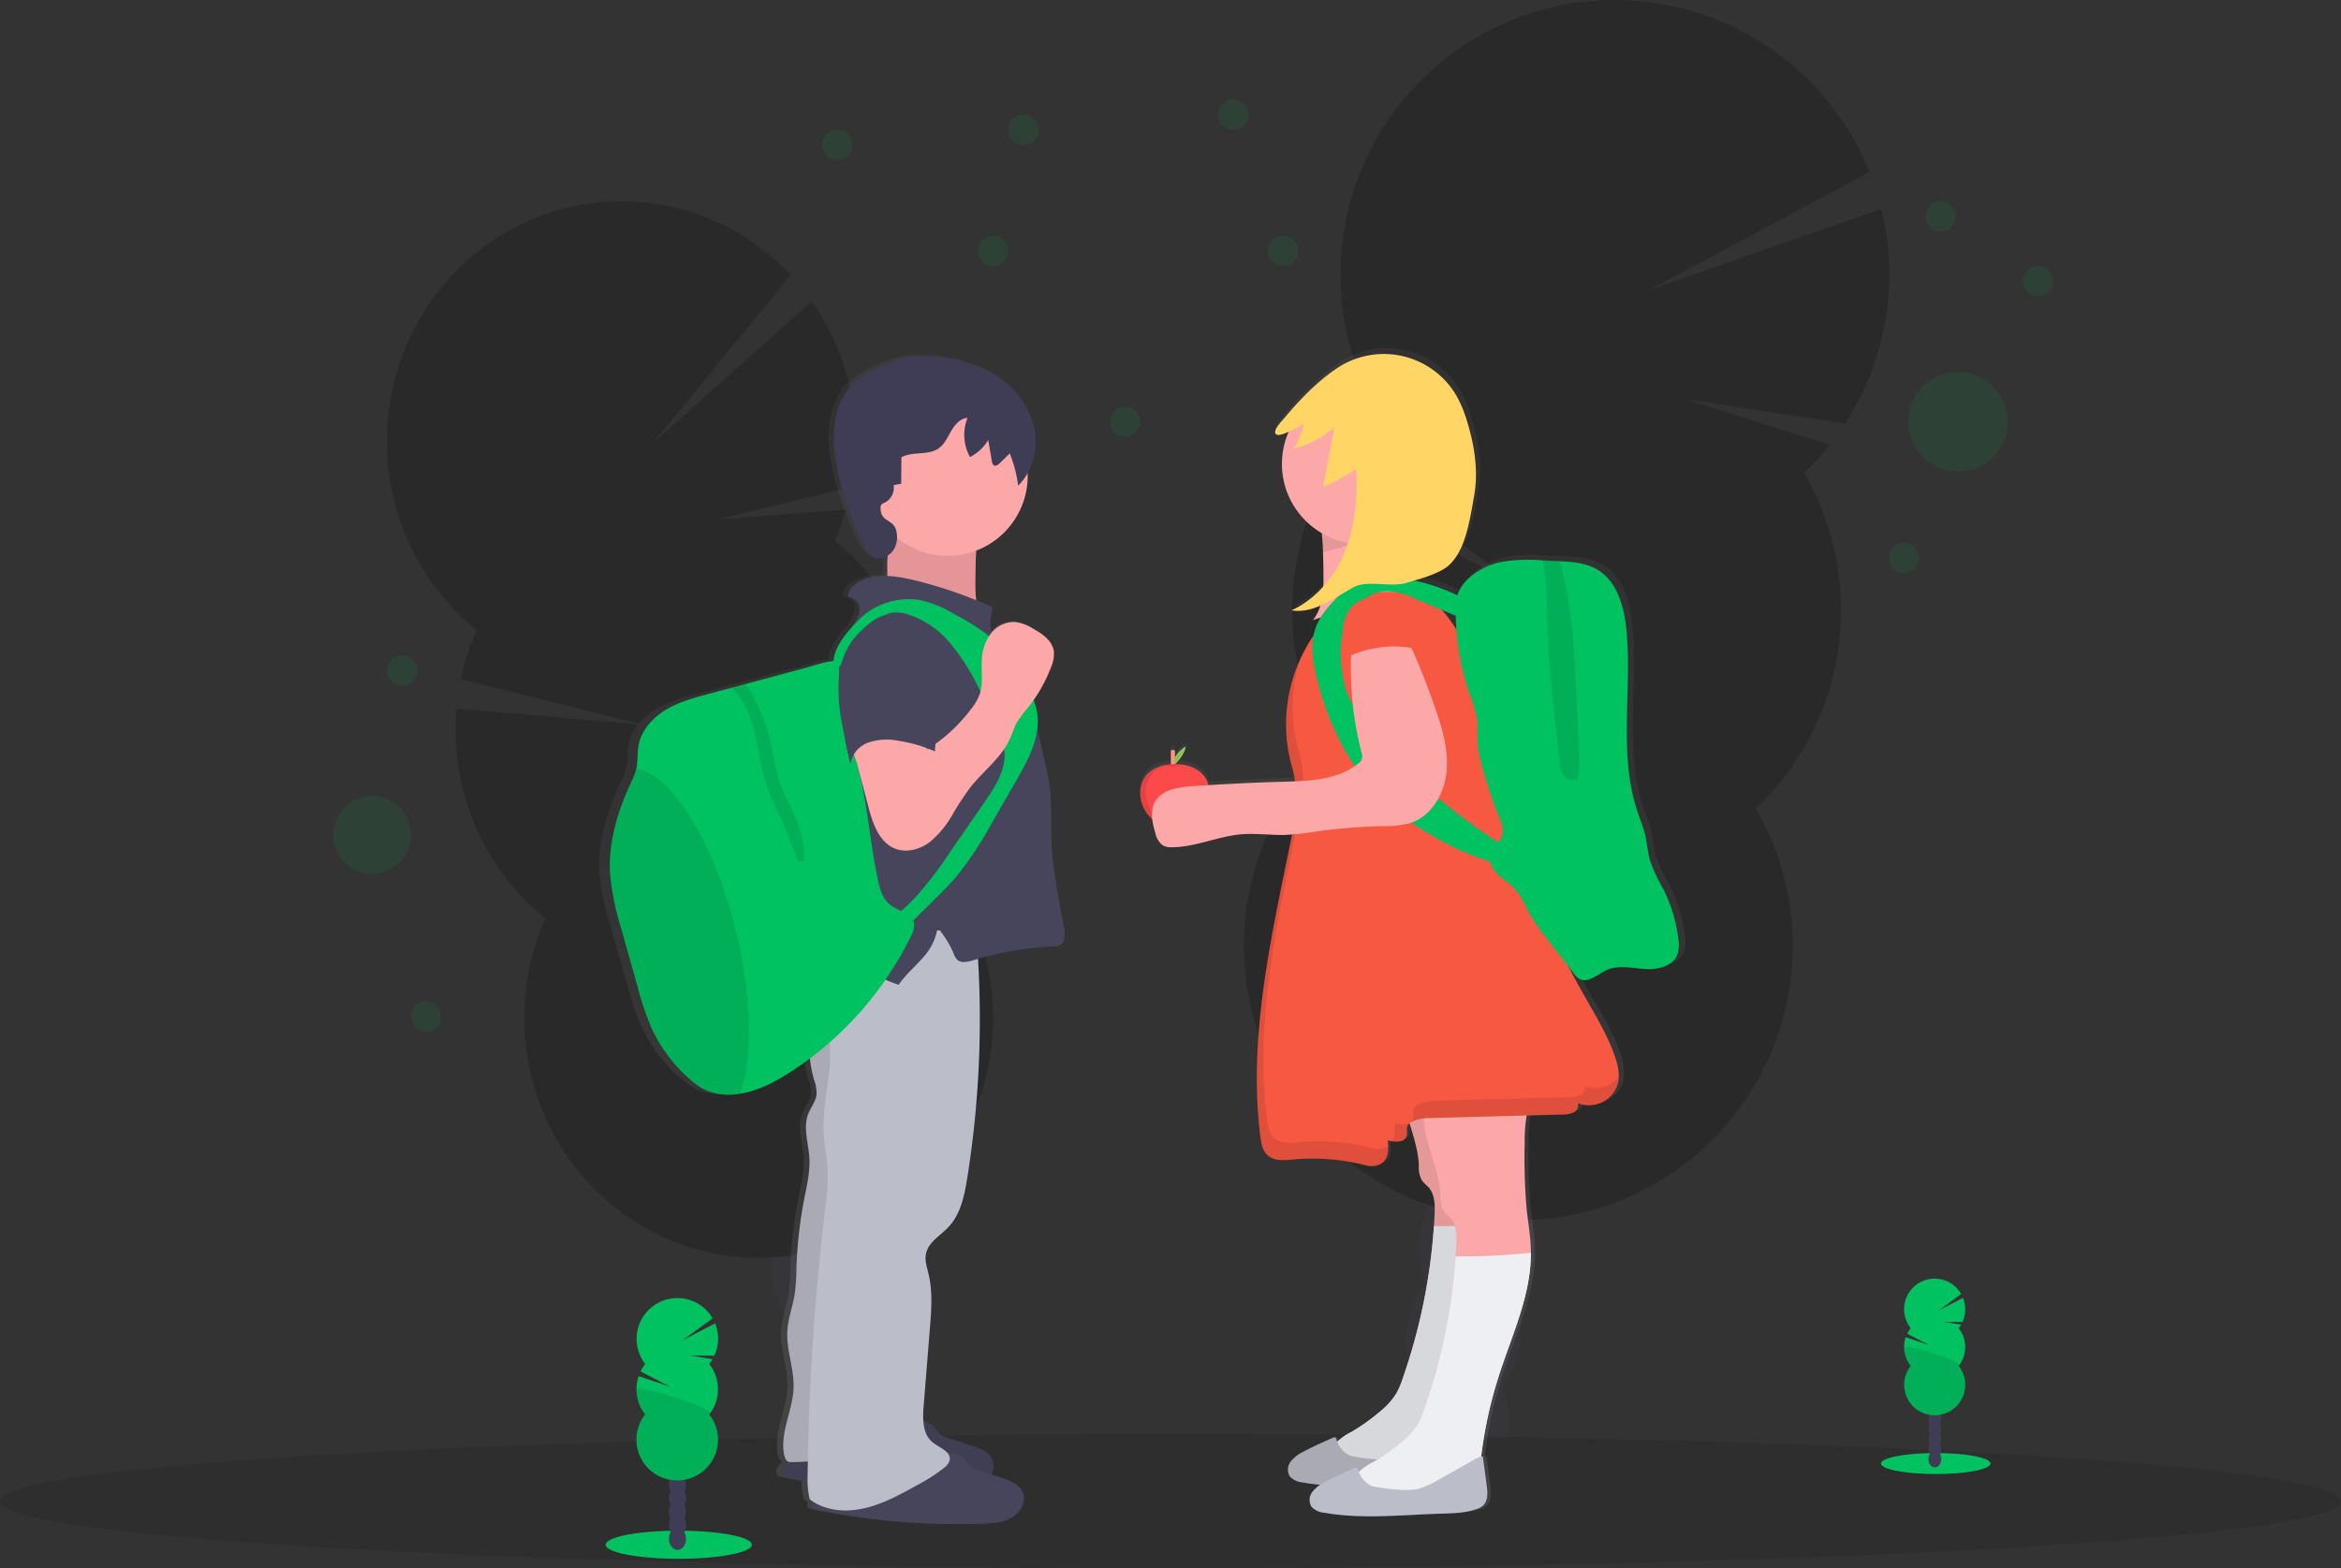 <svg xmlns="http://www.w3.org/2000/svg" xmlns:xlink="http://www.w3.org/1999/xlink" width="569.608" height="381.669" viewBox="0 0 569.608 381.669">
  <rect x="0" y="0" width="569.608" height="381.669" fill="#333333" stroke="none"/>
  <defs>
    <linearGradient id="linear-gradient" x1="0.5" y1="1" x2="0.5" gradientUnits="objectBoundingBox">
      <stop offset="0" stop-color="gray" stop-opacity="0.251"/>
      <stop offset="0.54" stop-color="gray" stop-opacity="0.122"/>
      <stop offset="1" stop-color="gray" stop-opacity="0.102"/>
    </linearGradient>
    <linearGradient id="linear-gradient-2" x1="0.5" y1="1" x2="0.5" y2="0" xlink:href="#linear-gradient"/>
  </defs>
  <g id="head-illustration" transform="translate(0 -0.001)">
    <g id="Group_9" data-name="Group 9" transform="translate(94.142 48.966)" opacity="0.2">
      <path id="Path_1" data-name="Path 1" d="M433.027,737.116a22.423,22.423,0,0,0,1.137,3.432q10.976-4.312,22.195-8.265c-.063-.311-.126-.637-.205-.958a19.436,19.436,0,0,0-4.664-8.865c-2.99-3.159-6.844-4.685-10.592-3.754s-6.47,4.122-7.712,8.318A19.684,19.684,0,0,0,433.027,737.116Z" transform="translate(-329.991 -435.252)" fill="#3f3d56"/>
      <ellipse id="Ellipse_2" data-name="Ellipse 2" cx="11.919" cy="15.946" rx="11.919" ry="15.946" transform="translate(94.965 267.056) rotate(-12.59)" fill="#3f3d56"/>
      <ellipse id="Ellipse_3" data-name="Ellipse 3" cx="11.919" cy="15.946" rx="11.919" ry="15.946" transform="translate(90.457 248.096) rotate(-12.59)" fill="#3f3d56"/>
      <ellipse id="Ellipse_4" data-name="Ellipse 4" cx="11.919" cy="15.946" rx="11.919" ry="15.946" transform="translate(85.939 229.147) rotate(-12.59)" fill="#3f3d56"/>
      <ellipse id="Ellipse_5" data-name="Ellipse 5" cx="11.919" cy="15.946" rx="11.919" ry="15.946" transform="translate(81.422 210.193) rotate(-12.59)" fill="#3f3d56"/>
      <path id="Path_2" data-name="Path 2" d="M346.755,263.126a58.742,58.742,0,0,0,2.769-7.57l-31.586,2.485,32.924-7.965a59.651,59.651,0,0,0-.584-25,58.962,58.962,0,0,0-9.071-20.231L302.67,239.3l33.361-40.783a56.059,56.059,0,0,0-54.692-16.32c-30.591,7.649-49.338,39.257-41.873,70.6a58.3,58.3,0,0,0,20.21,32.113,59.554,59.554,0,0,0-3.859,11.919l44.442,11.129-45.495-3.943a59.731,59.731,0,0,0,1.411,18.952,58.351,58.351,0,0,0,20.215,32.113,59.409,59.409,0,0,0-3.5,38.046c7.465,31.339,38.314,50.538,68.906,42.894s49.338-39.251,41.873-70.59a58.351,58.351,0,0,0-20.215-32.113,59.409,59.409,0,0,0,3.5-38.046A58.314,58.314,0,0,0,346.755,263.126Z" transform="translate(-237.827 -180.514)"/>
      <path id="Path_3" data-name="Path 3" d="M272.686,448.6A58.351,58.351,0,0,0,292.9,480.716a59.409,59.409,0,0,0-3.5,38.046c7.465,31.339,38.314,50.538,68.906,42.894s49.338-39.251,41.873-70.59a58.351,58.351,0,0,0-20.215-32.113C385.1,447.445,271.17,442.249,272.686,448.6Z" transform="translate(-254.328 -306.171)" opacity="0.1"/>
    </g>
    <g id="Group_10" data-name="Group 10" transform="translate(302.677 0.001)" opacity="0.2">
      <path id="Path_4" data-name="Path 4" d="M703.027,728.358a24.59,24.59,0,0,0-.226,4.138q13.766.221,27.638.927c.063-.363.126-.732.179-1.106a21.937,21.937,0,0,0-1.29-11.44c-1.906-4.643-5.459-7.965-9.908-8.607s-8.786,1.548-11.919,5.454A21.975,21.975,0,0,0,703.027,728.358Z" transform="translate(-666.55 -383.314)" fill="#3f3d56"/>
      <ellipse id="Ellipse_6" data-name="Ellipse 6" cx="18.246" cy="13.94" rx="18.246" ry="13.94" transform="translate(37.069 341.039) rotate(-81.82)" fill="#3f3d56"/>
      <ellipse id="Ellipse_7" data-name="Ellipse 7" cx="18.246" cy="13.94" rx="18.246" ry="13.94" transform="translate(40.241 318.963) rotate(-81.82)" fill="#3f3d56"/>
      <ellipse id="Ellipse_8" data-name="Ellipse 8" cx="18.246" cy="13.94" rx="18.246" ry="13.94" transform="translate(43.411 296.892) rotate(-81.82)" fill="#3f3d56"/>
      <ellipse id="Ellipse_9" data-name="Ellipse 9" cx="18.246" cy="13.94" rx="18.246" ry="13.94" transform="translate(46.588 274.817) rotate(-81.82)" fill="#3f3d56"/>
      <path id="Path_5" data-name="Path 5" d="M770.272,202.591a65.978,65.978,0,0,0,6.223-6.844L741.1,184.629l39.162,5.922a66.9,66.9,0,0,0,8.786-52.181l-56.519,19.71,53.634-28.691a66.768,66.768,0,1,0-119.776,58.277,66.9,66.9,0,0,0-9.25,10.966l43.542,31.207-47.753-24.048a66.805,66.805,0,0,0,1.716,63.594,66.763,66.763,0,1,0,103.883,14.93,66.774,66.774,0,0,0,11.745-81.725Z" transform="translate(-633.95 -87.501)"/>
      <path id="Path_6" data-name="Path 6" d="M646.374,350.906a66.494,66.494,0,0,0,8.27,42.894,66.763,66.763,0,1,0,103.882,14.93C769,398.754,647.443,343.488,646.374,350.906Z" transform="translate(-633.95 -211.916)" opacity="0.1"/>
    </g>
    <path id="Path_55" data-name="Path 55" d="M284.8,0c157.293,0,284.8,7.307,284.8,16.32S442.1,32.639,284.8,32.639,0,25.333,0,16.32,127.511,0,284.8,0Z" transform="translate(0 349.03)" opacity="0.1"/>
    <ellipse id="Ellipse_11" data-name="Ellipse 11" cx="13.319" cy="2.564" rx="13.319" ry="2.564" transform="translate(457.687 353.647)" fill="#00c261"/>
    <ellipse id="Ellipse_12" data-name="Ellipse 12" cx="1.553" cy="2.032" rx="1.553" ry="2.032" transform="translate(469.232 353.094)" fill="#3f3d56"/>
    <ellipse id="Ellipse_13" data-name="Ellipse 13" cx="1.553" cy="2.032" rx="1.553" ry="2.032" transform="translate(469.232 350.61)" fill="#3f3d56"/>
    <ellipse id="Ellipse_14" data-name="Ellipse 14" cx="1.553" cy="2.032" rx="1.553" ry="2.032" transform="translate(469.232 348.13)" fill="#3f3d56"/>
    <ellipse id="Ellipse_15" data-name="Ellipse 15" cx="1.553" cy="2.032" rx="1.553" ry="2.032" transform="translate(469.232 345.651)" fill="#3f3d56"/>
    <ellipse id="Ellipse_16" data-name="Ellipse 16" cx="1.553" cy="2.032" rx="1.553" ry="2.032" transform="translate(469.232 343.166)" fill="#3f3d56"/>
    <ellipse id="Ellipse_17" data-name="Ellipse 17" cx="1.553" cy="2.032" rx="1.553" ry="2.032" transform="translate(469.232 340.686)" fill="#3f3d56"/>
    <ellipse id="Ellipse_18" data-name="Ellipse 18" cx="1.553" cy="2.032" rx="1.553" ry="2.032" transform="translate(469.232 338.207)" fill="#3f3d56"/>
    <path id="Path_7" data-name="Path 7" d="M952.347,690.706a7.156,7.156,0,0,0,.579-.853l-4.075-.669,4.406.032a7.454,7.454,0,0,0,.142-5.886l-5.912,3.069,5.454-4.011a7.433,7.433,0,1,0-12.271,8.318,7.6,7.6,0,0,0-.848,1.353l5.264,2.748-5.638-1.9a7.417,7.417,0,0,0,1.221,6.981,7.428,7.428,0,1,0,11.676,0,7.423,7.423,0,0,0,0-9.181Z" transform="translate(-475.761 -367.445)" fill="#00c261"/>
    <path id="Path_8" data-name="Path 8" d="M939.09,710.172a7.4,7.4,0,0,0,1.579,4.591,7.428,7.428,0,1,0,11.676,0C953.352,713.5,939.09,709.34,939.09,710.172Z" transform="translate(-475.77 -382.32)" opacity="0.1"/>
    <ellipse id="Ellipse_19" data-name="Ellipse 19" cx="17.794" cy="3.422" rx="17.794" ry="3.422" transform="translate(147.351 372.552)" fill="#00c261"/>
    <ellipse id="Ellipse_20" data-name="Ellipse 20" cx="2.074" cy="2.711" rx="2.074" ry="2.711" transform="translate(162.77 371.809)" fill="#3f3d56"/>
    <ellipse id="Ellipse_21" data-name="Ellipse 21" cx="2.074" cy="2.711" rx="2.074" ry="2.711" transform="translate(162.77 368.493)" fill="#3f3d56"/>
    <ellipse id="Ellipse_22" data-name="Ellipse 22" cx="2.074" cy="2.711" rx="2.074" ry="2.711" transform="translate(162.77 365.176)" fill="#3f3d56"/>
    <ellipse id="Ellipse_23" data-name="Ellipse 23" cx="2.074" cy="2.711" rx="2.074" ry="2.711" transform="translate(162.77 361.865)" fill="#3f3d56"/>
    <ellipse id="Ellipse_24" data-name="Ellipse 24" cx="2.074" cy="2.711" rx="2.074" ry="2.711" transform="translate(162.77 358.548)" fill="#3f3d56"/>
    <ellipse id="Ellipse_25" data-name="Ellipse 25" cx="2.074" cy="2.711" rx="2.074" ry="2.711" transform="translate(162.77 355.232)" fill="#3f3d56"/>
    <ellipse id="Ellipse_26" data-name="Ellipse 26" cx="2.074" cy="2.711" rx="2.074" ry="2.711" transform="translate(162.77 351.92)" fill="#3f3d56"/>
    <path id="Path_9" data-name="Path 9" d="M370.906,703.656a10.5,10.5,0,0,0,.769-1.137l-5.438-.895,5.886.047a9.918,9.918,0,0,0,.19-7.865l-7.9,4.1,7.281-5.328A9.923,9.923,0,1,0,355.3,703.682a10.155,10.155,0,0,0-1.132,1.811l7.07,3.685-7.539-2.527a9.944,9.944,0,0,0,1.579,9.318,9.923,9.923,0,1,0,15.6,0,9.934,9.934,0,0,0,0-12.271Z" transform="translate(-198.302 -371.708)" fill="#00c261"/>
    <path id="Path_10" data-name="Path 10" d="M353.186,729.569a9.913,9.913,0,0,0,2.106,6.138,9.923,9.923,0,1,0,15.6,0C372.238,734.018,353.186,728.458,353.186,729.569Z" transform="translate(-198.307 -391.489)" opacity="0.1"/>
    <path id="Path_11" data-name="Path 11" d="M448.987,390.408c-1.342-7.023-2.843-14.061-3.09-21.205-.147-4.212.147-8.5-.395-12.7-.268-2.064-.737-4.09-1.2-6.117l-1.864-8.112a13.546,13.546,0,0,0-.179-4.67,16.318,16.318,0,0,0-.742-2.374,36.851,36.851,0,0,0,4.269-7.9,7.877,7.877,0,0,0,.727-3.943c-.379-2.564-2.864-4.254-5.175-5.517a11.362,11.362,0,0,0-4.475-1.621,7.27,7.27,0,0,0-5.9,2.632,12.808,12.808,0,0,1,.379-6.228c-1.374-.616-2.759-1.2-4.154-1.758a38.133,38.133,0,0,1-.211-5.48c.032-2.2.068-4.412.195-6.612a19.531,19.531,0,0,0,12.835-18.231v-.669a15.835,15.835,0,0,0,1.358-12.15c-1.542-5.264-5.575-9.6-10.434-12.282a35.926,35.926,0,0,0-16.067-4.011,23.115,23.115,0,0,0-5.591.353,26.974,26.974,0,0,0-5.7,2.106,24.018,24.018,0,0,0-7.676,4.906c-3.617,3.859-4.427,9.529-4.033,14.74.526,6.844,2.811,13.466,5.454,19.836a24.362,24.362,0,0,0,3.264,6.038,3.459,3.459,0,0,0,4.617.5,50.548,50.548,0,0,0-.116,5.054,12.757,12.757,0,0,0-7.939,1.979c-1.053.753-2.053,1.937-1.821,3.211a2.985,2.985,0,0,1,2.874,2.553,5.514,5.514,0,0,1-.995,3.159c-.237.432-.474.869-.716,1.3-2.264,2.422-4.585,5.454-4.791,8.46a10.567,10.567,0,0,0-1.1.163c-2.053.379-4.1,1.079-6.112,1.606L369.9,331.273l-3.606,1L360.5,333.8c-3.685.969-7.439,1.964-10.708,3.911s-6.044,5.006-6.7,8.692c-.326,1.832-.126,3.738-.526,5.554a.946.946,0,0,1-.053.242,17.767,17.767,0,0,1-1.342,3.322c-3.269,6.891-5.6,14.4-5.159,21.989.268,4.659,1.579,9.2,2.853,13.687q2.006,6.881,3.959,13.761a72.251,72.251,0,0,0,3.259,9.634,37.114,37.114,0,0,0,9.755,13.04,17.227,17.227,0,0,0,3.9,2.632,14.167,14.167,0,0,0,6.844,1.111c.632-.042,1.253-.111,1.869-.211,4.522-.716,8.739-2.9,12.608-5.349q2.427-1.537,4.738-3.238a30.06,30.06,0,0,0,1.053,5.222,9.357,9.357,0,0,1,.626,3.6c-.19,1.7-1.421,3.085-2.058,4.675-1.353,3.359.037,7.1.263,10.7.216,3.374-.605,6.723-1.263,10.044a104.875,104.875,0,0,0-1.943,16.8,50.829,50.829,0,0,1-.421,6.391c-.49,2.99-1.637,5.875-1.837,8.9-.305,4.706,1.727,9.313,1.542,14.024-.216,5.533-3.464,10.908-2.332,16.32.142.679.526,1.464,1.148,1.637l-.305.279c-.932.863-1.837,2.458-.779,3.159a2.069,2.069,0,0,0,.795.274c1.637.342,3.285.653,4.933.942a15.266,15.266,0,0,0,.569,4.506c.3.216.605.411.911.595a1.215,1.215,0,0,0,.332,1.579,2.07,2.07,0,0,0,.795.274,171.866,171.866,0,0,0,41.247,3.422c2.474-.095,5.059-.274,7.17-1.537s3.538-3.954,2.532-6.17c-.89-1.958-3.217-2.806-5.307-3.459L431.009,524a4.212,4.212,0,0,0,.221-3.685c-.89-1.958-3.217-2.806-5.306-3.459l-5.649-1.753a5.543,5.543,0,0,1-2.053-.963,11.164,11.164,0,0,1-1.116-1.3,6.317,6.317,0,0,0-3.08-1.932,23.957,23.957,0,0,1,.079-3.59l1.579-19.062c.353-4.317.7-8.718-.305-12.935-.405-1.711-1.053-3.464-.658-5.18.616-2.8,3.564-4.359,5.575-6.438,3.032-3.159,3.975-7.649,4.67-11.924a240.722,240.722,0,0,0,2.7-53.386,85.283,85.283,0,0,1,19.383-3.117,2,2,0,0,0,2.011-1.616A6.5,6.5,0,0,0,448.987,390.408Zm-31.507.932c.037-.184.079-.368.111-.553l.437.558Z" transform="translate(-190.157 -165.128)" fill="url(#linear-gradient)"/>
    <path id="Path_12" data-name="Path 12" d="M468.213,326.666c-.137,1.832-.784,3.59-1.021,5.417-.268,2.011-.032,4.059-.163,6.086a7.738,7.738,0,0,1-2.258,5.48,106.416,106.416,0,0,1,26.28,5.686c-2.564-3.159-2.632-7.57-2.569-11.624.084-6,.189-12.108,2.148-17.767a43.241,43.241,0,0,0-17.762-.232c-1.274.253-5.133.095-5.707,1.285C466.744,321.87,468.308,325.339,468.213,326.666Z" transform="translate(-251.156 -197.082)" fill="#a1616a"/>
    <path id="Path_13" data-name="Path 13" d="M468.213,326.666c-.137,1.832-.784,3.59-1.021,5.417-.268,2.011-.032,4.059-.163,6.086a7.738,7.738,0,0,1-2.258,5.48,106.416,106.416,0,0,1,26.28,5.686c-2.564-3.159-2.632-7.57-2.569-11.624.084-6,.189-12.108,2.148-17.767a43.241,43.241,0,0,0-17.762-.232c-1.274.253-5.133.095-5.707,1.285C466.744,321.87,468.308,325.339,468.213,326.666Z" transform="translate(-251.156 -197.082)" fill="#fda8a8" opacity="0.73"/>
    <path id="Path_14" data-name="Path 14" d="M457.927,745.9a10.933,10.933,0,0,0,1.053,1.321,5.3,5.3,0,0,0,2.006.963l5.517,1.753c2.048.653,4.322,1.5,5.191,3.453.979,2.211-.416,4.9-2.48,6.159s-4.591,1.442-7.007,1.537a164.845,164.845,0,0,1-40.32-3.417,2.106,2.106,0,0,1-.774-.274c-1.053-.711-.153-2.3.758-3.159,3.553-3.369,7.418-6.9,12.256-7.681,2.543-.416,5.1-.247,7.623-.853,1.816-.437,3.532-1.19,5.343-1.637C450.468,743.237,455.516,742.942,457.927,745.9Z" transform="translate(-230.258 -398.155)" fill="#46455b"/>
    <path id="Path_15" data-name="Path 15" d="M457.927,745.9a10.933,10.933,0,0,0,1.053,1.321,5.3,5.3,0,0,0,2.006.963l5.517,1.753c2.048.653,4.322,1.5,5.191,3.453.979,2.211-.416,4.9-2.48,6.159s-4.591,1.442-7.007,1.537a164.845,164.845,0,0,1-40.32-3.417,2.106,2.106,0,0,1-.774-.274c-1.053-.711-.153-2.3.758-3.159,3.553-3.369,7.418-6.9,12.256-7.681,2.543-.416,5.1-.247,7.623-.853,1.816-.437,3.532-1.19,5.343-1.637C450.468,743.237,455.516,742.942,457.927,745.9Z" transform="translate(-230.258 -398.155)" opacity="0.1"/>
    <path id="Path_16" data-name="Path 16" d="M430.408,518.089a33.46,33.46,0,0,0-.474,22.379c-1.837-.2-2.632,2.285-2.585,4.138a30.653,30.653,0,0,0,1.163,7.623,9.556,9.556,0,0,1,.616,3.59c-.19,1.7-1.39,3.085-2.016,4.669-1.316,3.353.037,7.091.263,10.687.211,3.374-.595,6.717-1.242,10.034a107,107,0,0,0-1.9,16.778,50.612,50.612,0,0,1-.416,6.386c-.474,2.99-1.579,5.87-1.79,8.886-.3,4.7,1.685,9.3,1.506,14.009-.211,5.522-3.39,10.892-2.279,16.32.158.763.584,1.664,1.369,1.674,7.939.1,15.356-2.106,23.211-.953.8-18.173,1.579-36.43,5.159-54.271,3.159-15.883,8.513-31.586,8.012-47.78-.29-9.26-2.49-18.341-3.827-27.512A36.193,36.193,0,0,0,430.408,518.089Z" transform="translate(-230.44 -289.418)" fill="#bbbdc8"/>
    <path id="Path_17" data-name="Path 17" d="M430.408,518.089a33.46,33.46,0,0,0-.474,22.379c-1.837-.2-2.632,2.285-2.585,4.138a30.653,30.653,0,0,0,1.163,7.623,9.556,9.556,0,0,1,.616,3.59c-.19,1.7-1.39,3.085-2.016,4.669-1.316,3.353.037,7.091.263,10.687.211,3.374-.595,6.717-1.242,10.034a107,107,0,0,0-1.9,16.778,50.612,50.612,0,0,1-.416,6.386c-.474,2.99-1.579,5.87-1.79,8.886-.3,4.7,1.685,9.3,1.506,14.009-.211,5.522-3.39,10.892-2.279,16.32.158.763.584,1.664,1.369,1.674,7.939.1,15.356-2.106,23.211-.953.8-18.173,1.579-36.43,5.159-54.271,3.159-15.883,8.513-31.586,8.012-47.78-.29-9.26-2.49-18.341-3.827-27.512A36.193,36.193,0,0,0,430.408,518.089Z" transform="translate(-230.44 -289.418)" opacity="0.1"/>
    <path id="Path_18" data-name="Path 18" d="M471.927,760.9a10.927,10.927,0,0,0,1.053,1.321,5.3,5.3,0,0,0,2.006.963l5.517,1.753c2.048.653,4.322,1.5,5.191,3.453.979,2.211-.416,4.9-2.48,6.159s-4.591,1.442-7.007,1.537a164.842,164.842,0,0,1-40.32-3.417,2.1,2.1,0,0,1-.774-.274c-1.053-.711-.153-2.3.758-3.159,3.553-3.369,7.418-6.9,12.255-7.681,2.543-.416,5.1-.247,7.623-.853,1.816-.437,3.532-1.19,5.343-1.637C464.468,758.237,469.516,757.942,471.927,760.9Z" transform="translate(-236.887 -405.258)" fill="#46455b"/>
    <path id="Path_19" data-name="Path 19" d="M438.476,519.611a13.511,13.511,0,0,0-2.358,9.4,39.317,39.317,0,0,0,2.474,9.581c-1.448,1.332-1.148,3.627-.958,5.586.69,7.275-1.837,14.535-1.469,21.832.153,3.069.821,6.1.979,9.165a58.888,58.888,0,0,1-.653,10.039,598.915,598.915,0,0,0-4.212,64.273,20.772,20.772,0,0,0,.527,5.886c3.827,2.816,8.634,3.2,13.266,2.143s8.86-3.4,13.014-5.717a40.186,40.186,0,0,0,6.444-4.159,3.437,3.437,0,0,0,1.3-1.779c.442-2.106-2.485-3.059-4.164-4.422-2.443-1.985-2.406-5.659-2.153-8.8l1.527-19.036c.347-4.312.684-8.707-.295-12.919-.4-1.706-1.016-3.459-.648-5.175.6-2.79,3.485-4.348,5.449-6.428,2.969-3.159,3.885-7.639,4.57-11.9A246.027,246.027,0,0,0,473.152,516c-3.869,1.342-8.455.611-12.535.927s-8.134,1.679-12.266,1.79C444.909,518.8,440.592,516.895,438.476,519.611Z" transform="translate(-235.77 -290.42)" fill="#bbbdc8"/>
    <path id="Path_56" data-name="Path 56" d="M19.478,0A19.478,19.478,0,1,1,0,19.478,19.478,19.478,0,0,1,19.478,0Z" transform="translate(211.103 96.339)" fill="#fda8a8"/>
    <path id="Path_20" data-name="Path 20" d="M475.446,361.455a104.825,104.825,0,0,0-19.431-6.707c-4.706-1.121-10.081-1.8-14.014,1.021-1.053.753-2.006,1.937-1.779,3.211a2.927,2.927,0,0,1,2.806,2.548,5.589,5.589,0,0,1-.969,3.159l-4.543,8.423a24.079,24.079,0,0,0-3.548,13.1l-.526,7.644a91.513,91.513,0,0,0-.221,14.461c.326,3.627,1.084,7.27.569,10.876-.416,2.9-1.642,5.622-2.332,8.476-1.3,5.37-.705,11.255-3.217,16.183a4.875,4.875,0,0,1,3.259-.295c7.623,1.406,13.619,7.423,21.021,9.723,1.869-2.727,4.4-4.738,6.491-7.275A14.067,14.067,0,0,0,462,439.4a24.834,24.834,0,0,1,3.864,6.191,4.158,4.158,0,0,0,.842,1.542c.995.969,2.632.595,3.964.19a81.7,81.7,0,0,1,20.094-3.406,1.968,1.968,0,0,0,1.969-1.616,6.514,6.514,0,0,0-.053-3.243c-1.311-7.017-2.774-14.045-3.017-21.179-.147-4.212.142-8.481-.39-12.682-.263-2.058-.721-4.085-1.174-6.107l-3.759-16.7c-.211-.932-1.211-1.542-1.637-2.4-1.727-3.5-5.027-6.022-6.733-9.529A12.492,12.492,0,0,1,475.446,361.455Z" transform="translate(-233.857 -213.599)" fill="#46455b"/>
    <path id="Path_21" data-name="Path 21" d="M455.775,289.127a1.29,1.29,0,0,1,.184-.779,1.758,1.758,0,0,1,.758-.469,4,4,0,0,0,2.227-4.269l1.843-.384.058-6.417c2.737-1.516,6.47-.369,9.044-2.153,1.448-1.011,2.19-2.727,3.074-4.254s2.2-3.064,3.959-3.19a11.276,11.276,0,0,0,.605,9.544,10.871,10.871,0,0,0,4.438-4.148l.916,5.264a1.305,1.305,0,0,0,.39.858c.479.353,1.127-.089,1.548-.526l2.385-2.343a32.833,32.833,0,0,1,2.048,7.839c3.917-3.8,5.133-9.908,3.627-15.151a21.3,21.3,0,0,0-10.2-12.266,34.475,34.475,0,0,0-15.7-4.006,22.332,22.332,0,0,0-5.464.353,25.942,25.942,0,0,0-5.57,2.106,23.331,23.331,0,0,0-7.5,4.9c-3.538,3.854-4.333,9.518-3.943,14.74.526,6.844,2.748,13.451,5.333,19.81a24.435,24.435,0,0,0,3.19,6.033c2.132,2.7,7.37.458,6.7-4.88C459.26,291.522,455.775,292.991,455.775,289.127Z" transform="translate(-241.514 -165.513)" fill="#3f3d56"/>
    <path id="Path_22" data-name="Path 22" d="M414.11,460.086a82.6,82.6,0,0,1-29.191,32.955c-3.785,2.448-7.9,4.627-12.324,5.343-.605.1-1.211.168-1.827.211a13.635,13.635,0,0,1-6.67-1.132,16.845,16.845,0,0,1-3.811-2.632,37.014,37.014,0,0,1-9.534-13.019,73.309,73.309,0,0,1-3.185-9.623q-1.937-6.875-3.864-13.756a64.547,64.547,0,0,1-2.79-13.687c-.426-7.575,1.848-15.077,5.043-21.958a18.112,18.112,0,0,0,1.311-3.317,1.434,1.434,0,0,1,.053-.242c.379-1.816.184-3.717.526-5.549.642-3.685,3.359-6.738,6.549-8.681s6.844-2.937,10.471-3.906l5.649-1.521,3.506-.942,14.261-3.838c1.974-.526,3.969-1.227,5.975-1.579,2.237-.421,2.222-.2,2.4,1.99.321,3.969.216,7.87,1.053,11.8.795,3.754,2.2,7.37,3.248,11.055,2.659,9.3,3.1,19.094,5.2,28.544.479,2.153,1.142,4.448,2.874,5.791,1.985,1.579,5.328,1.969,5.854,4.443A5.677,5.677,0,0,1,414.11,460.086Z" transform="translate(-192.479 -232.19)" fill="#00c261"/>
    <path id="Path_23" data-name="Path 23" d="M372.595,521.924c-.605.1-1.211.169-1.827.211a13.635,13.635,0,0,1-6.67-1.111,16.845,16.845,0,0,1-3.811-2.632,37.014,37.014,0,0,1-9.534-13.019,73.309,73.309,0,0,1-3.185-9.623q-1.937-6.875-3.864-13.756a64.547,64.547,0,0,1-2.79-13.687c-.426-7.576,1.848-15.077,5.043-21.958a18.111,18.111,0,0,0,1.311-3.317,1.433,1.433,0,0,1,.053-.242c8.592,1.511,18.9,17.946,24.216,39.483C375.454,498.377,375.622,513.207,372.595,521.924Z" transform="translate(-192.479 -255.751)" opacity="0.1"/>
    <path id="Path_24" data-name="Path 24" d="M414.752,446.742l-1.437.247c-1.479-3.885-2.953-7.776-4.685-11.555-.9-1.974-1.874-3.922-2.632-5.959-2.843-7.823-2.358-17.1-7.628-23.548a8.06,8.06,0,0,0-1.279-1.3l3.506-.942a47.548,47.548,0,0,1,6.391,15.851,63.249,63.249,0,0,0,1.816,8.2,56.7,56.7,0,0,0,2.7,5.865C413.5,437.709,415.01,442.189,414.752,446.742Z" transform="translate(-219.106 -237.234)" opacity="0.1"/>
    <path id="Path_25" data-name="Path 25" d="M451.071,368.836a17.409,17.409,0,0,1,13.851-4.211,26.5,26.5,0,0,1,8.149,3.159c5.038,2.674,10,5.754,13.635,10.15a40.688,40.688,0,0,1,5.38,9.055,21.956,21.956,0,0,1,1.579,4.427c1.285,5.949-1.869,11.861-4.906,17.136l-5.843,10.139a87.6,87.6,0,0,1-8.886,13.44c-1.611,1.885-3.38,3.627-5.143,5.37l-7.744,7.644a.871.871,0,0,1-1.437-.011l-2.559-2.037a43.516,43.516,0,0,0,6.538-5.543,87.874,87.874,0,0,0,8.839-11.418l8.518-12.35c2.49-3.617,5.091-7.6,4.812-11.977a18.418,18.418,0,0,0-1.748-6.017q-2.2-5.154-4.77-10.145a51.544,51.544,0,0,0-6.807-10.571,22.144,22.144,0,0,0-10.318-6.933,8.592,8.592,0,0,0-3.738-.358c-2.769.458-4.738,2.838-6.491,5.049l-5.338,6.844c-1.216,1.553-2.332,3.353-2.406.405C444.111,375.875,448.365,371.542,451.071,368.836Z" transform="translate(-241.432 -218.642)" fill="#00c261"/>
    <path id="Path_26" data-name="Path 26" d="M456.8,420.028c1.053,4.054,2.606,8.655,6.507,10.192,2.764,1.09,6,.205,8.391-1.579a23.545,23.545,0,0,0,5.643-6.844,66.469,66.469,0,0,1,4.354-6.6c3.122-3.917,7.37-7.023,9.476-11.582.621-1.358,1.053-2.811,1.758-4.117a25.732,25.732,0,0,1,2.548-3.406,36.919,36.919,0,0,0,5.743-9.971,8.017,8.017,0,0,0,.711-3.938c-.374-2.564-2.8-4.248-5.059-5.507a10.906,10.906,0,0,0-4.375-1.621,7.08,7.08,0,0,0-5.938,2.859,11.423,11.423,0,0,0-2.169,6.407c-.158,2.806.39,5.722-.526,8.376a13.163,13.163,0,0,1-1.985,3.432,40.245,40.245,0,0,1-10.8,9.966,18.738,18.738,0,0,0-1.279-5.807c-.4-1.021-8.244,0-9.265.168-2.022.295-5.938.526-7.212,2.453s.305,5.164.821,7.107Z" transform="translate(-245.506 -223.666)" fill="#fda8a8"/>
    <path id="Path_27" data-name="Path 27" d="M453.609,374.223a27.713,27.713,0,0,0-3.243,3.159,18.08,18.08,0,0,0-3.775,10.129,43.529,43.529,0,0,0,.832,10.918q.853,4.854,2.016,9.639a6.65,6.65,0,0,1,4.422-5.264,14.132,14.132,0,0,1,7.144-.421,34.919,34.919,0,0,1,8.981,2.6l1.111-15.567a27.122,27.122,0,0,0-.037-6.317,13.924,13.924,0,0,0-6.5-9.45C460.342,371.075,457.4,370.912,453.609,374.223Z" transform="translate(-242.507 -222.098)" fill="#46455b"/>
    <path id="Path_28" data-name="Path 28" d="M718.547,391.592a36.761,36.761,0,0,0-3.632-12.134,43.65,43.65,0,0,1-3.311-7.012c-.595-2.016-.711-4.138-1.184-6.186s-1.311-4.006-1.985-6.007c-4.764-14.214-1.184-29.765-2.722-44.663-.574-5.5-2.258-11.524-7.023-14.388-2.832-1.7-6.233-1.964-9.565-2.106l-1.521-.068-2.443-.121a40.446,40.446,0,0,0-10.529.437c-4.212.921-9.2,3.885-10.529,8.186-.727-.374-1.458-.705-2.132-1.016a38.238,38.238,0,0,0-8.47-2.632,31.656,31.656,0,0,0,7.191-2.78c5.264-3.064,6.486-12.013,7.56-18s.095-12.171-1.69-17.988a30.931,30.931,0,0,0-2.4-5.959,20.789,20.789,0,0,0-29.565-7.318,63.08,63.08,0,0,0-13.224,12.419c-.526.621-2.727,2.822-2,3.748.411.526,1.764.105,3.185-.526a19.315,19.315,0,0,0-1.653,7.844,19.541,19.541,0,0,0,9.6,16.8l.526,4.843v.037c.058,1.616.084,3.232.105,4.843,0,1.132,0,2.29-.032,3.448a23.773,23.773,0,0,1-7.854,5.844,12.585,12.585,0,0,0,7.128-1.158,10.163,10.163,0,0,1-1.843,3.548c.632-.221,1.263-.421,1.9-.632a13.778,13.778,0,0,0-.879,1.653,12.787,12.787,0,0,0-.848,2.811,39.482,39.482,0,0,0-3.469,6.2h0c-.442.984-.837,1.985-1.2,3v.068q-.526,1.516-.932,3.074h0q-.19.748-.347,1.5v.111q-.316,1.524-.526,3.069v.211c-.058.479-.111.963-.147,1.448v.074c-.042.526-.074,1.027-.089,1.542v1.816c0,.99.063,1.985.158,2.98a1.253,1.253,0,0,0,.037.369c.042.405.089.811.147,1.221a.716.716,0,0,0,.037.279c.068.49.147.974.237,1.458a1.749,1.749,0,0,0,.068.321c.074.39.153.774.242,1.163l.095.4c.116.484.237.963.374,1.448.079.274.158.526.242.816a20.526,20.526,0,0,1,.526,3.038l-2.88.095q-9.244.263-18.473.837c-.769-2.964-3.39-4.675-6.691-5.08a13.2,13.2,0,0,0-1.579-.095h0a8.761,8.761,0,0,0,1.506-1.637,7.252,7.252,0,0,0,1.2-2.632,7.208,7.208,0,0,0-2.179,1.911c-.195.263-.369.526-.526.769V345.56a.247.247,0,0,0-.253-.253h-.526a.247.247,0,0,0-.253.253v3.217h-.284c-.347.032-.684.074-1.016.137-3.585.669-6.212,2.969-6.212,6.844a8.423,8.423,0,0,0,2.969,6.412,18.461,18.461,0,0,0,.816,3.548,4.738,4.738,0,0,0,1.9,2.953,4.343,4.343,0,0,0,2.074.379c5.854,0,11.392-2.7,17.22-3.159,3.6-.29,7.217.268,10.829.158.526,0,1.053-.053,1.579-.095-4.938,24.453-10.913,49.217-7.791,73.917.205,1.642.526,3.422,1.753,4.538,1.627,1.485,4.133,1.242,6.317,1.053a52.8,52.8,0,0,1,17.873,1.427,5.428,5.428,0,0,0,2.516.09,4.679,4.679,0,0,0,.526-.153l.147-.058c.111-.042.216-.084.316-.132l.153-.079.258-.158c.042-.032.089-.058.126-.09a2.039,2.039,0,0,0,.258-.211l.074-.063a3.776,3.776,0,0,0,.279-.305l.063-.095a2.559,2.559,0,0,0,.168-.247c.026-.042.053-.084.074-.126s.084-.158.121-.237a.994.994,0,0,0,.058-.142c.016-.047.068-.174.1-.263s0-.084.042-.132a1.509,1.509,0,0,0,.1-.395v-.084a2.5,2.5,0,0,1,.058-.337.607.607,0,0,0,0-.174v-1.337h0a13.49,13.49,0,0,0-.1-1.4,8.338,8.338,0,0,0,1.148.247h0a6.427,6.427,0,0,0,1.1.079h.053a2.245,2.245,0,0,0,.526-.042h0a4.316,4.316,0,0,0,.453-.095h.068a2.438,2.438,0,0,0,.4-.158l.063-.037a2.141,2.141,0,0,0,.311-.211l.047-.037a1.833,1.833,0,0,0,.263-.305l.047-.079a1.792,1.792,0,0,0,.184-.405c.3-1.016-.384-2.164.711-3.1a41.73,41.73,0,0,1,2.279,10.245,6.681,6.681,0,0,0,.748,3.685,15.459,15.459,0,0,0,1.579,1.611c1.611,1.742,1.648,4.369,1.537,6.728-.047.953-.1,1.906-.169,2.859a141.357,141.357,0,0,1-7.686,37.277,20.087,20.087,0,0,1-1.611,3.685,17.841,17.841,0,0,1-3.954,4.348,50.147,50.147,0,0,1-7.028,5,21.5,21.5,0,0,0-3.575,2.374c-.042-.121-.089-.237-.121-.363-.058-.242-.137-.526-.374-.616a.716.716,0,0,0-.526.084c-2.469,1.084-4.938,2.169-7.312,3.438a8.534,8.534,0,0,0-3.085,2.385,3.236,3.236,0,0,0-.2,3.685,4.705,4.705,0,0,0,3.069,1.432c1.464.258,2.932.442,4.4.579a6.648,6.648,0,0,0-1.943,1.727,3.236,3.236,0,0,0-.2,3.685,4.705,4.705,0,0,0,3.069,1.432c9.334,1.648,18.9.526,28.38.247,3.08-.1,6.228-.121,9.144-1.121a4.608,4.608,0,0,0,1.579-.826c1.327-1.169,1.195-3.222.963-4.964l-.963-7.118a1.873,1.873,0,0,0-.416.079,105.2,105.2,0,0,1,4.322-19.689c3.211-9.976,7.991-19.8,7.928-30.244v-.758c-.089-3.269-.674-6.5-1.053-9.755a142.106,142.106,0,0,1-.49-16.4,35.268,35.268,0,0,1,.448-6.407,1.057,1.057,0,0,1,.047-.216l8.744-.232a6.165,6.165,0,0,0,2.822-.526,1.853,1.853,0,0,0,1.021-2.258,7.449,7.449,0,0,0,9.813-4.527,7.922,7.922,0,0,0,.184-.837.267.267,0,0,1,0-.063c.037-.263.063-.526.074-.784v-.132h0a14.677,14.677,0,0,0-.827-5.317c-1.79-5.07-4.633-9.686-7.307-14.356-1.379-2.416-2.716-4.864-4.017-7.323l1.142,1.469a4.975,4.975,0,0,0,1.542,1.479c2.132,1.1,4.364-1.116,6.533-2.137,2.88-1.358,6.249-.558,9.429-.332s7.012-.595,8.149-3.543a7.771,7.771,0,0,0,.205-3.717Zm-54.818-79.119c0,1.127.074,2.269.163,3.417a31.915,31.915,0,0,0-3.685-4.9Z" transform="translate(-308.566 -163.717)" fill="url(#linear-gradient-2)"/>
    <path id="Path_29" data-name="Path 29" d="M601.876,434.55a7.2,7.2,0,0,1,2.153-1.9,7.224,7.224,0,0,1-1.184,2.632c-.916,1.248-1.879,2.106-2.148,1.9S600.949,435.8,601.876,434.55Z" transform="translate(-315.492 -250.949)" fill="#99d55c"/>
    <path id="Path_30" data-name="Path 30" d="M602.389,435.166a5.311,5.311,0,0,1,1.579-1.416,5.4,5.4,0,0,1-.879,1.948c-.684.927-1.4,1.579-1.579,1.416S601.7,436.093,602.389,435.166Z" transform="translate(-315.89 -251.47)" opacity="0.1"/>
    <path id="Path_31" data-name="Path 31" d="M541.371,346.77h.526a.253.253,0,0,1,.253.253v5.965h-1v-5.965a.253.253,0,0,1,.221-.253Z" transform="translate(-256.267 -164.216)" fill="#f6987e"/>
    <path id="Path_32" data-name="Path 32" d="M602.846,447.767a8.423,8.423,0,0,1-16.846,0c0-3.859,2.6-6.144,6.138-6.812a12.378,12.378,0,0,1,2.285-.205,12.922,12.922,0,0,1,1.579.095C599.9,441.329,602.846,443.656,602.846,447.767Z" transform="translate(-308.566 -254.784)" fill="#fc4a4a"/>
    <path id="Path_33" data-name="Path 33" d="M601.524,440.862c-.153.29-.979.526-1.979.526a3.491,3.491,0,0,1-1.885-.395,12.382,12.382,0,0,1,2.285-.205A12.92,12.92,0,0,1,601.524,440.862Z" transform="translate(-314.088 -254.802)" opacity="0.1"/>
    <path id="Path_34" data-name="Path 34" d="M595.829,456.033a8.423,8.423,0,0,1-8.423-8.423c0-3.79,2.5-6.059,5.943-6.77a11.342,11.342,0,0,0-1.211.158c-3.543.669-6.138,2.953-6.138,6.812a8.423,8.423,0,0,0,8.423,8.423,8.255,8.255,0,0,0,1.89-.216C596.15,456.028,596,456.033,595.829,456.033Z" transform="translate(-308.566 -254.827)" opacity="0.1"/>
    <path id="Path_35" data-name="Path 35" d="M674.342,674.281c1.163,1.053,2.943,1.027,4.522.911l7.2-.526c5.717-.421,11.629-.895,16.672-3.617A3.966,3.966,0,0,0,704.117,670a4.459,4.459,0,0,0,.605-2.269,105.078,105.078,0,0,1,4.622-22.948c3.159-9.923,7.9-19.7,7.833-30.091v-.753c-.089-3.253-.663-6.47-1.016-9.708a141.838,141.838,0,0,1-.484-16.32,35.418,35.418,0,0,1,.442-6.375c.332-1.711,1.579-3.427.816-4.933-1.479-2.922-6.844-4-9.729-4.1-3.885-.137-7.707.879-11.461,1.89a7.375,7.375,0,0,0-3.2,1.448,6.091,6.091,0,0,0-1.532,4.37c-.2,7.028,3.848,13.566,4.169,20.584a6.787,6.787,0,0,0,.737,3.685,15.27,15.27,0,0,0,1.579,1.606c1.579,1.732,1.627,4.343,1.516,6.691-.047.948-.1,1.9-.163,2.843a141.541,141.541,0,0,1-7.6,37.088,20.224,20.224,0,0,1-1.579,3.685,17.855,17.855,0,0,1-3.906,4.327,49.927,49.927,0,0,1-6.944,4.97,14.127,14.127,0,0,0-4.506,3.432C673.2,670.654,672.952,672.986,674.342,674.281Z" transform="translate(-349.949 -317.17)" fill="#fda8a8"/>
    <path id="Path_36" data-name="Path 36" d="M674.342,674.281c1.163,1.053,2.943,1.027,4.522.911l7.2-.526c5.717-.421,11.629-.895,16.672-3.617A3.966,3.966,0,0,0,704.117,670a4.459,4.459,0,0,0,.605-2.269,105.078,105.078,0,0,1,4.622-22.948c3.159-9.923,7.9-19.7,7.833-30.091v-.753c-.089-3.253-.663-6.47-1.016-9.708a141.838,141.838,0,0,1-.484-16.32,35.418,35.418,0,0,1,.442-6.375c.332-1.711,1.579-3.427.816-4.933-1.479-2.922-6.844-4-9.729-4.1-3.885-.137-7.707.879-11.461,1.89a7.375,7.375,0,0,0-3.2,1.448,6.091,6.091,0,0,0-1.532,4.37c-.2,7.028,3.848,13.566,4.169,20.584a6.787,6.787,0,0,0,.737,3.685,15.27,15.27,0,0,0,1.579,1.606c1.579,1.732,1.627,4.343,1.516,6.691-.047.948-.1,1.9-.163,2.843a141.541,141.541,0,0,1-7.6,37.088,20.224,20.224,0,0,1-1.579,3.685,17.855,17.855,0,0,1-3.906,4.327,49.927,49.927,0,0,1-6.944,4.97,14.127,14.127,0,0,0-4.506,3.432C673.2,670.654,672.952,672.986,674.342,674.281Z" transform="translate(-349.949 -317.17)" opacity="0.1"/>
    <path id="Path_37" data-name="Path 37" d="M674.342,712.243c1.163,1.053,2.943,1.026,4.522.911l7.2-.526c5.717-.421,11.629-.9,16.672-3.617a3.965,3.965,0,0,0,1.385-1.053,4.459,4.459,0,0,0,.605-2.269,105.078,105.078,0,0,1,4.622-22.948c3.159-9.923,7.9-19.7,7.833-30.091a151.1,151.1,0,0,1-18.325.905,141.537,141.537,0,0,1-7.6,37.088,20.223,20.223,0,0,1-1.579,3.685,17.857,17.857,0,0,1-3.906,4.327,49.918,49.918,0,0,1-6.944,4.97,14.127,14.127,0,0,0-4.506,3.432C673.2,708.595,672.952,710.948,674.342,712.243Z" transform="translate(-349.949 -355.132)" fill="#eeeff3"/>
    <path id="Path_38" data-name="Path 38" d="M674.342,712.243c1.163,1.053,2.943,1.026,4.522.911l7.2-.526c5.717-.421,11.629-.9,16.672-3.617a3.965,3.965,0,0,0,1.385-1.053,4.459,4.459,0,0,0,.605-2.269,105.078,105.078,0,0,1,4.622-22.948c3.159-9.923,7.9-19.7,7.833-30.091a151.1,151.1,0,0,1-18.325.905,141.537,141.537,0,0,1-7.6,37.088,20.223,20.223,0,0,1-1.579,3.685,17.857,17.857,0,0,1-3.906,4.327,49.918,49.918,0,0,1-6.944,4.97,14.127,14.127,0,0,0-4.506,3.432C673.2,708.595,672.952,710.948,674.342,712.243Z" transform="translate(-349.949 -355.132)" opacity="0.1"/>
    <path id="Path_39" data-name="Path 39" d="M681.188,754.617a27.114,27.114,0,0,0,4.959-2.369l7.933-4.475a6.722,6.722,0,0,1,2.353-.953l.948,7.081c.237,1.737.363,3.78-.948,4.943a4.612,4.612,0,0,1-1.579.821c-2.88,1-5.986,1.016-9.034,1.111-9.36.3-18.815,1.4-28.038-.247a4.7,4.7,0,0,1-3.027-1.421,3.214,3.214,0,0,1,.195-3.648A8.465,8.465,0,0,1,658,753.085c2.348-1.263,4.785-2.337,7.223-3.417a.706.706,0,0,1,.5-.084c.237.079.311.368.374.611a6.352,6.352,0,0,0,3.4,3.906C669.516,754.1,677.681,755.733,681.188,754.617Z" transform="translate(-340.896 -399.727)" fill="#bbbdc8"/>
    <path id="Path_40" data-name="Path 40" d="M681.188,754.617a27.114,27.114,0,0,0,4.959-2.369l7.933-4.475a6.722,6.722,0,0,1,2.353-.953l.948,7.081c.237,1.737.363,3.78-.948,4.943a4.612,4.612,0,0,1-1.579.821c-2.88,1-5.986,1.016-9.034,1.111-9.36.3-18.815,1.4-28.038-.247a4.7,4.7,0,0,1-3.027-1.421,3.214,3.214,0,0,1,.195-3.648A8.465,8.465,0,0,1,658,753.085c2.348-1.263,4.785-2.337,7.223-3.417a.706.706,0,0,1,.5-.084c.237.079.311.368.374.611a6.352,6.352,0,0,0,3.4,3.906C669.516,754.1,677.681,755.733,681.188,754.617Z" transform="translate(-340.896 -399.727)" opacity="0.1"/>
    <path id="Path_41" data-name="Path 41" d="M684.342,688.281c1.163,1.053,2.943,1.027,4.522.911l7.2-.526c5.717-.421,11.629-.895,16.672-3.617A3.966,3.966,0,0,0,714.117,684a4.459,4.459,0,0,0,.605-2.269,105.074,105.074,0,0,1,4.622-22.948c3.159-9.923,7.9-19.7,7.833-30.091v-.753c-.089-3.253-.663-6.47-1.016-9.708a141.839,141.839,0,0,1-.484-16.32,35.417,35.417,0,0,1,.442-6.375c.332-1.711,1.579-3.427.816-4.933-1.479-2.922-6.844-4-9.729-4.1-3.885-.137-7.707.879-11.461,1.89a7.374,7.374,0,0,0-3.2,1.448,6.091,6.091,0,0,0-1.532,4.37c-.2,7.028,3.848,13.566,4.169,20.584a6.787,6.787,0,0,0,.737,3.685,15.258,15.258,0,0,0,1.579,1.606c1.579,1.732,1.627,4.343,1.516,6.691-.047.948-.1,1.9-.163,2.843a141.541,141.541,0,0,1-7.6,37.088,20.222,20.222,0,0,1-1.579,3.685,17.857,17.857,0,0,1-3.906,4.327,49.923,49.923,0,0,1-6.944,4.97,14.126,14.126,0,0,0-4.506,3.432C683.2,684.654,682.952,686.986,684.342,688.281Z" transform="translate(-354.685 -323.799)" fill="#fda8a8"/>
    <path id="Path_42" data-name="Path 42" d="M684.342,726.243c1.163,1.053,2.943,1.027,4.522.911l7.2-.526c5.717-.421,11.629-.9,16.672-3.617a3.965,3.965,0,0,0,1.385-1.053,4.459,4.459,0,0,0,.605-2.269,105.073,105.073,0,0,1,4.622-22.948c3.159-9.923,7.9-19.7,7.833-30.091a151.086,151.086,0,0,1-18.325.905,141.539,141.539,0,0,1-7.6,37.088,20.226,20.226,0,0,1-1.579,3.685,17.856,17.856,0,0,1-3.906,4.327,49.922,49.922,0,0,1-6.944,4.97,14.126,14.126,0,0,0-4.506,3.432C683.2,722.595,682.952,724.948,684.342,726.243Z" transform="translate(-354.685 -361.762)" fill="#eeeff3"/>
    <path id="Path_43" data-name="Path 43" d="M691.188,768.617a27.112,27.112,0,0,0,4.959-2.369l7.933-4.475a6.723,6.723,0,0,1,2.353-.953l.948,7.081c.237,1.737.363,3.78-.948,4.943a4.613,4.613,0,0,1-1.579.821c-2.88.995-5.986,1.016-9.034,1.111-9.36.3-18.815,1.4-28.038-.247a4.7,4.7,0,0,1-3.027-1.421,3.214,3.214,0,0,1,.195-3.648A8.464,8.464,0,0,1,668,767.085c2.348-1.263,4.785-2.337,7.223-3.417a.705.705,0,0,1,.5-.084c.237.079.311.369.374.611a6.352,6.352,0,0,0,3.4,3.906C679.516,768.1,687.681,769.733,691.188,768.617Z" transform="translate(-345.632 -406.357)" fill="#bbbdc8"/>
    <path id="Path_44" data-name="Path 44" d="M665.81,346.856c2.564-3.159,2.632-7.57,2.569-11.624,0-1.579-.047-3.211-.105-4.817v-.037a54.3,54.3,0,0,0-.932-8.792h0a31.939,31.939,0,0,0-1.106-4.106c.348-.079.695-.153,1.053-.216a43.137,43.137,0,0,1,16.714,0c.953.19,3.364.147,4.738.616a1.579,1.579,0,0,1,.953.669c.268.563-.284,2.2-.684,3.643h0a7.116,7.116,0,0,0-.369,2.022,13.876,13.876,0,0,0,.295,1.922c.247,1.163.574,2.316.726,3.5.269,2.011.032,4.059.163,6.086a7.737,7.737,0,0,0,2.258,5.48,106.416,106.416,0,0,0-26.275,5.659Z" transform="translate(-346.361 -195.92)" fill="#fda8a8"/>
    <path id="Path_45" data-name="Path 45" d="M692.372,325.913c-.7.058-1.4.126-2.106.205a106.065,106.065,0,0,0-20.658,4.317V330.4l-.932-8.792h0V320c0-.9-.026-1.811-.047-2.716a43.137,43.137,0,0,1,16.714,0c.953.19,3.364.147,4.738.616,0,.858,0,1.716.032,2.574a11.5,11.5,0,0,0,.237,1.737h0a6.612,6.612,0,0,0,2.022,3.7Z" transform="translate(-347.696 -195.929)" opacity="0.1"/>
    <circle id="Ellipse_28" data-name="Ellipse 28" cx="19.478" cy="19.478" r="19.478" transform="translate(311.916 93.444)" fill="#fda8a8"/>
    <path id="Path_46" data-name="Path 46" d="M648.384,403.445a38.142,38.142,0,0,1,7.96-35.05c1.837-2.153,3.685-4.364,6.1-5.654,2.869-1.527,6.265-1.579,9.513-1.611,2.869,0,5.828,0,8.465,1.142,3.564,1.521,6.023,4.827,8.1,8.107,2.211,3.5,4.211,7.281,4.548,11.408.179,2.448-.253,4.933.111,7.37.463,3.09,2.185,5.859,2.89,8.9.384,1.642.463,3.343.711,5.017a46.977,46.977,0,0,0,1.621,6.759A242.558,242.558,0,0,0,719.749,459.7c2.632,4.648,5.449,9.244,7.217,14.282.8,2.28,1.379,4.738.727,7.086A7.347,7.347,0,0,1,718,485.575a1.848,1.848,0,0,1-1.011,2.243,6.033,6.033,0,0,1-2.79.527l-32.513.863a11.732,11.732,0,0,0-2.532.342c-3.822.979-2.385,2.632-2.8,4.011-.5,1.685-2.916,1.548-4.6,1.053.258,2.458.316,5.464-2.859,6.18a5.364,5.364,0,0,1-2.485-.084,51.813,51.813,0,0,0-17.657-1.421c-2.169.2-4.648.442-6.254-1.053-1.211-1.111-1.527-2.88-1.732-4.512-3.238-25.8,3.422-51.628,8.423-77.113a30.608,30.608,0,0,0-.579-12.366Z" transform="translate(-334.099 -217.08)" fill="#f75842"/>
    <path id="Path_47" data-name="Path 47" d="M735.07,378.656a31.355,31.355,0,0,1,1.974,6.681c.205,1.853-.042,3.727.068,5.586a28.631,28.631,0,0,0,1.269,6.07,96.014,96.014,0,0,0,3.743,11.282c.706,1.658,1.521,3.485.953,5.2s-2.332,2.769-2.838,4.469c-.526,1.8.526,3.685,1.869,5s3.022,2.243,4.264,3.638a25.5,25.5,0,0,1,3.059,5.264,48.707,48.707,0,0,0,4.638,6.765l6.365,8.26a4.97,4.97,0,0,0,1.527,1.474c2.106,1.1,4.312-1.111,6.454-2.106,2.843-1.353,6.17-.558,9.313-.332s6.928-.59,8.049-3.527a7.749,7.749,0,0,0,.226-3.685,36.712,36.712,0,0,0-3.59-12.071,43.582,43.582,0,0,1-3.269-6.981c-.59-2.006-.705-4.117-1.174-6.154s-1.3-3.985-1.958-5.975c-4.706-14.14-1.169-29.612-2.69-44.437-.563-5.47-2.232-11.466-6.938-14.314-2.8-1.69-6.154-1.953-9.476-2.106l-1.5-.068-2.416-.121a39.533,39.533,0,0,0-10.408.437c-4.791,1.053-10.555,4.775-10.745,10.123A62.355,62.355,0,0,0,735.07,378.656Z" transform="translate(-377.617 -210.068)" fill="#00c261"/>
    <path id="Path_48" data-name="Path 48" d="M772.09,346.54a60.678,60.678,0,0,1,.963,10.855c.095,10.392,1.216,20.742,2.343,31.06l.742,6.844a7.245,7.245,0,0,0,1.053,3.606,2.484,2.484,0,0,0,3.327.763,25.346,25.346,0,0,0,.369-7.444q-.395-7.944-.784-15.893c-.253-5.159-.526-10.323-1.153-15.451a102.21,102.21,0,0,0-2.169-11.8,13.924,13.924,0,0,0-.753-2.353l-1.5-.068Z" transform="translate(-396.691 -210.17)" opacity="0.1"/>
    <path id="Path_49" data-name="Path 49" d="M687.269,354.653c-3.227-.463-6.607-.7-9.671.421-2.927,1.079-5.264,3.3-7.37,5.628a19.564,19.564,0,0,0-3.517,5.1c-1.8,4.127-1.1,8.886,0,13.256,2.985,12.034,8.913,23.642,18.425,31.586a68.618,68.618,0,0,0,9.218,6.317,62.755,62.755,0,0,0,13.219,6.165,8.1,8.1,0,0,0,4.017.453,3.168,3.168,0,0,0,2.632-2.727c-7.633-4.29-14.477-9.834-21.273-15.351a43.965,43.965,0,0,1-5.217-4.738c-2.411-2.711-4.111-5.986-6.449-8.76-2.106-2.49-4.738-4.591-6.317-7.439a19.847,19.847,0,0,1-1.964-6.2c-.779-4.406-.927-9.086.821-13.208s5.754-7.507,10.229-7.433a18.136,18.136,0,0,1,6.6,1.837l13.319,5.622c-.163-.074.763-2.385.721-2.706-.126-1.005-.305-1.021-1.053-1.785a17.1,17.1,0,0,0-4.87-2.911A41.662,41.662,0,0,0,687.269,354.653Z" transform="translate(-346.267 -213.83)" fill="#00c261"/>
    <path id="Path_50" data-name="Path 50" d="M652.585,274.242a22.548,22.548,0,0,0,10.208-5.264l-2.785,14.614a71.838,71.838,0,0,0,8.055-4.338c.374,6.686-.168,13.524-2.632,19.747s-7.007,11.792-13.1,14.556c5.412.905,10.271-2.98,15.088-5.607,3.359-1.827,9.1.053,12.771-1.053,3.117-.916,6.317-1.716,9.129-3.353,5.222-3.048,6.407-11.95,7.465-17.9s.095-12.108-1.664-17.9a31.494,31.494,0,0,0-2.364-5.928,20.457,20.457,0,0,0-29.212-7.275c-4.854,3.2-9.355,7.9-13.061,12.356-.526.616-2.7,2.806-1.979,3.727.879,1.116,6.038-2.064,6.912-2.5C655.159,269.083,653.59,273.995,652.585,274.242Z" transform="translate(-338.094 -165.005)" fill="#ffd566"/>
    <g id="Group_11" data-name="Group 11" transform="translate(305.831 160.907)" opacity="0.1">
      <path id="Path_51" data-name="Path 51" d="M670.506,511.746a5.365,5.365,0,0,1-2.485-.084,51.812,51.812,0,0,0-17.657-1.421c-2.169.2-4.648.442-6.254-1.053-1.211-1.111-1.527-2.88-1.732-4.512-3.238-25.8,3.422-51.628,8.423-77.113a30.608,30.608,0,0,0-.579-12.366l-.237-.816a37.3,37.3,0,0,1,.332-21.231,37.582,37.582,0,0,0-1.922,25.459l.237.816a30.625,30.625,0,0,1,.579,12.366c-4.985,25.485-11.645,51.333-8.423,77.113.205,1.632.526,3.4,1.732,4.512,1.579,1.479,4.085,1.237,6.254,1.053a51.813,51.813,0,0,1,17.657,1.421,5.364,5.364,0,0,0,2.485.084c2.59-.584,3.027-2.7,2.964-4.785a4.121,4.121,0,0,1-1.374.558Z" transform="translate(-639.941 -393.15)"/>
      <path id="Path_52" data-name="Path 52" d="M749.265,587.626a1.848,1.848,0,0,1-1.011,2.243,6.033,6.033,0,0,1-2.79.526l-32.513.863a11.735,11.735,0,0,0-2.532.342c-3.822.979-2.385,2.632-2.8,4.011-.5,1.685-2.916,1.548-4.6,1.053a7.989,7.989,0,0,1-.442,4.464c1.479.221,3.069.026,3.464-1.306s-1.027-3.032,2.8-4.011a11.733,11.733,0,0,1,2.532-.342l32.492-.863a6.032,6.032,0,0,0,2.79-.526,1.848,1.848,0,0,0,1.011-2.243,7.345,7.345,0,0,0,9.692-4.506,7.568,7.568,0,0,0,.274-1.811A7.3,7.3,0,0,1,749.265,587.626Z" transform="translate(-669.604 -484.249)"/>
    </g>
    <path id="Path_53" data-name="Path 53" d="M653.02,380.56a182.116,182.116,0,0,1,7.407,18.252c1.727,5.006,3.248,10.266,2.674,15.53s-3.685,10.581-8.739,12.24a23.1,23.1,0,0,1-6.707.763,142.076,142.076,0,0,0-16.167,1.306,71.191,71.191,0,0,1-7.533.837c-3.569.116-7.139-.442-10.7-.153-5.759.469-11.229,3.159-17.009,3.159a4.317,4.317,0,0,1-2.053-.379,4.71,4.71,0,0,1-1.879-2.937c-.806-2.569-1.437-5.517-.074-7.839,1.679-2.859,5.5-3.432,8.807-3.685q11.182-.79,22.39-1.106c6.375-.179,13.282-.421,18.225-4.454a2.6,2.6,0,0,0,.795-.916,2.921,2.921,0,0,0-.063-1.879,81.873,81.873,0,0,1-2.5-23.453,3.474,3.474,0,0,1,.526-2.011,3.3,3.3,0,0,1,1.669-.969,24.432,24.432,0,0,1,13.624-.379" transform="translate(-311.145 -226.281)" fill="#fda8a8"/>
    <path id="Path_54" data-name="Path 54" d="M681.493,377.542a3.954,3.954,0,0,0-1.906,1.406c.211-2.2-.074-4.412-.032-6.623a10.067,10.067,0,0,1,1.848-6.233c1.774-2.19,4.791-2.974,7.612-3.048a16.009,16.009,0,0,1,11.334,3.869,11.582,11.582,0,0,1,3.554,6.844c.095.721.411,3.427-.342,3.89-.658.411-3.159-1.005-3.964-1.232a26.6,26.6,0,0,0-18.1,1.127Z" transform="translate(-352.868 -217.983)" fill="#f75842"/>
    <circle id="Ellipse_29" data-name="Ellipse 29" cx="3.685" cy="3.685" r="3.685" transform="translate(245.321 27.902)" fill="#00c261" opacity="0.1"/>
    <circle id="Ellipse_30" data-name="Ellipse 30" cx="3.685" cy="3.685" r="3.685" transform="translate(270.064 98.971)" fill="#00c261" opacity="0.1"/>
    <circle id="Ellipse_31" data-name="Ellipse 31" cx="3.685" cy="3.685" r="3.685" transform="translate(200.047 31.587)" fill="#00c261" opacity="0.1"/>
    <circle id="Ellipse_32" data-name="Ellipse 32" cx="9.476" cy="9.476" r="9.476" transform="translate(81.072 193.73)" fill="#00c261" opacity="0.1"/>
    <circle id="Ellipse_33" data-name="Ellipse 33" cx="3.685" cy="3.685" r="3.685" transform="translate(468.532 48.959)" fill="#00c261" opacity="0.1"/>
    <circle id="Ellipse_34" data-name="Ellipse 34" cx="12.108" cy="12.108" r="12.108" transform="translate(464.32 90.548)" fill="#00c261" opacity="0.1"/>
    <circle id="Ellipse_35" data-name="Ellipse 35" cx="3.685" cy="3.685" r="3.685" transform="translate(492.222 64.753)" fill="#00c261" opacity="0.1"/>
    <circle id="Ellipse_36" data-name="Ellipse 36" cx="3.685" cy="3.685" r="3.685" transform="translate(459.582 132.137)" fill="#00c261" opacity="0.1"/>
    <circle id="Ellipse_37" data-name="Ellipse 37" cx="3.685" cy="3.685" r="3.685" transform="translate(237.951 57.382)" fill="#00c261" opacity="0.1"/>
    <circle id="Ellipse_38" data-name="Ellipse 38" cx="3.685" cy="3.685" r="3.685" transform="translate(100.024 243.742)" fill="#00c261" opacity="0.1"/>
    <circle id="Ellipse_39" data-name="Ellipse 39" cx="3.685" cy="3.685" r="3.685" transform="translate(94.233 159.512)" fill="#00c261" opacity="0.1"/>
    <circle id="Ellipse_40" data-name="Ellipse 40" cx="3.685" cy="3.685" r="3.685" transform="translate(296.386 24.217)" fill="#00c261" opacity="0.1"/>
    <circle id="Ellipse_41" data-name="Ellipse 41" cx="3.685" cy="3.685" r="3.685" transform="translate(308.494 57.382)" fill="#00c261" opacity="0.1"/>
  </g>
</svg>
